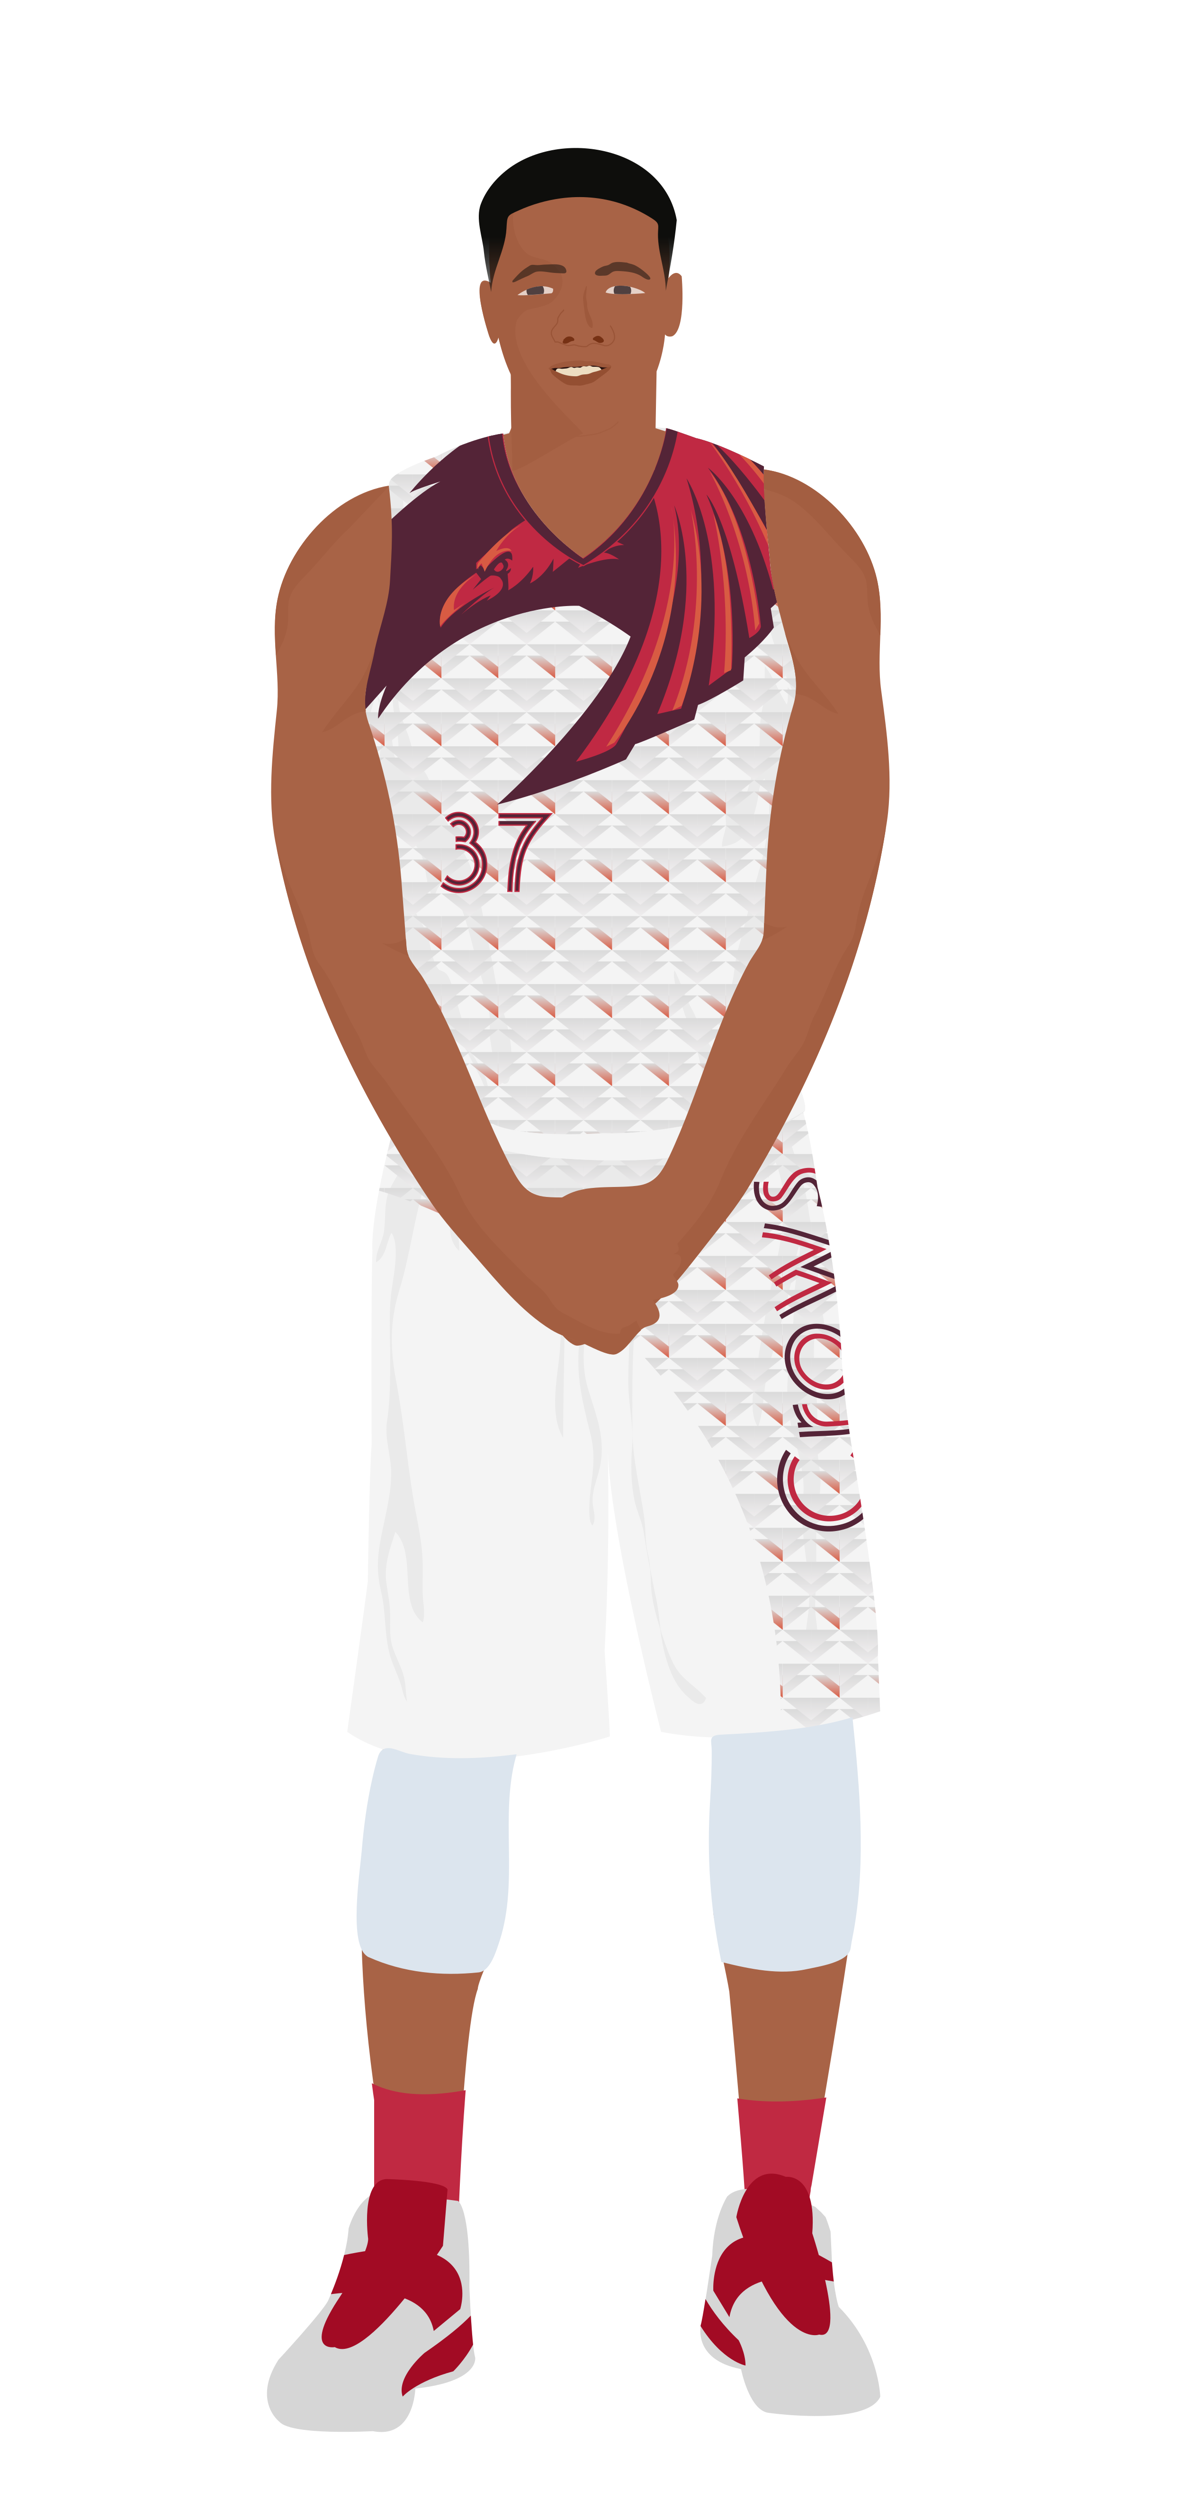 			<svg id="s5ddebe7986c43" xmlns="http://www.w3.org/2000/svg" xmlns:xlink="http://www.w3.org/1999/xlink" x="0px" y="0px" width="1029.1px" height="2172px" viewBox="0 0 1029.1 2172">
			
			<defs>
				<style type="text/css"><![CDATA[
								
									#s5ddebe7986c43 .headband .base{fill:#C02942;}
					#s5ddebe7986c43 .headband .shadow{fill:#b61f38;}
					#s5ddebe7986c43 .skin{fill:#a86346;}
					#s5ddebe7986c43 .skin.shadow{fill:#a35e41;}
					#s5ddebe7986c43 .arms .wrap {fill:#DCE5EE;stroke-width:4;stroke:#DCE5EE}
					#s5ddebe7986c43 .legs .wrap {fill:#DCE5EE;stroke-width:4;stroke:#DCE5EE}
					#s5ddebe7986c43 .legs .socks {fill:#C02942;stroke-width:3;stroke:#C02942}
					#s5ddebe7986c43 .shoes .base{fill:#d6d6d6;}
					#s5ddebe7986c43 .shoes .sole{fill:#a20b24;}
								#s5ddebe7986c43 .waist-base .uniform{fill:#e5e5e5;}
				]]></style>
			</defs>

				


<defs><style type="text/css"><![CDATA[
#s5ddebe7986c43 .uniform{fill:#f4f4f4;}
#s5ddebe7986c43 .uniform.shadow{fill:#eaeaea;}
#s5ddebe7986c43 .uniform-pattern .pattern-1{fill:#f4f4f4;}
#s5ddebe7986c43 .uniform-pattern .pattern-2{fill:#542437; stroke:#C02942;}
#s5ddebe7986c43 .uniform-pattern .pattern-4{fill:#542437;}
#s5ddebe7986c43 .uniform-pattern .pattern-5{fill:#C02942;}
#s5ddebe7986c43 .uniform-pattern .identifiers .logo path{ fill:#C02942; stroke-width:20; stroke:#C02942;}
#s5ddebe7986c43 .uniform-pattern .identifiers .number path{ fill:#542437; stroke-width:20; stroke:#C02942;}
]]></style></defs>
<g class="uniform uniform-base"><g class="jersey jersey-base"><path class="uniform" d="M324.6,723.6c5.6,24.6,11.8,49.4,15,74.4c0,0-6.9,94.4,2,114.8l4.6,31.9c0,0,0.9,21.2,82.3,31.8c0,0,19.5,12.4,96.4,8c0,0,38,2.7,106.2-14.2c0,0,38-9.7,50.4-16.8c0,0,15.9-1.8,15.9-12.4c0-10.6-0.2-23.7-0.9-51.5c0,0-2.7-42.5-3.3-58.4c0,0-3.8-66.1-4.6-78.5c0,0,8.8-61,9.7-84c0,0,0-29.2,2.7-52.2c0,0-31-101.7-31.9-129.2c0,0-6.4-60.2-5.1-82.1c0,0-37.8-19.9-59.1-24.6c0,0-21.9-8-25.9-8.6c0,0-8,69-72.3,112.8c0,0-63.3-39.2-69.4-108.2c0,0-24.8,2.7-57.9,19.9c0,0-34.1,11.1-40.3,20.8c-6.2,9.7,15,39.8-19.5,169c0,0.1,0,0.2,0,0.3c-1.4,11.4-2.8,22.8-4.4,34.2c-1.8,12.6-6.1,26.6-5.9,39.2c0.1,8.7,6.8,32.3,14.3,56.9"/><path class="uniform shadow" d="M323.6,716.8c7.7,25.1,16.4,51.1,20.1,63.2c5.9,19.1,7.8,36,7.8,56.5c0,13.7-3.5,25.5-6.7,38.5c-1.8,7.5-4.8,23.2-0.1,30c1.5-4.8,3.2-9.7,4.8-14.4c2,11.6,5.2,29.3,13.3,38.7c4.7,5.4,21.2,20.9,29.2,16.7c-3.4-8.5-9.9-15-17.2-20.5c-6.8-5.1-18.4-5.7-16.7-15.8c2.1-12.8,16.7-3.4,21.7,2.4c4,4.6,21.5,28.1,27.4,20.6c-9.6-11.3-28.8-25.5-31.9-40.5c6.6,1.6,17.7,6.8,23,11.4c6.1,5.3,9.3,13.2,12.9,20.2c3.9,7.7,9.9,17.5,11.2,26c0.4,0,1.4,0.1,1.9,0.1c1-18.7-15.7-31-19.1-47.7c-2.6-12.6-6.2-25.7-10-37.8c-1.6-5.3-3.7-14.9-7.6-18.8c-1.8-1.9-5.1-2.1-6.5-3.7c-4.8-5.3-6.5-18.1-8.3-24.8c-2.7-9.9-7.8-17.5-12.8-26.5c-10.3-18.7-17.7-45.6-15.7-67c2,1.6,4,3,6.4,3.4c0.1-2.9,0.5-5.9,1.2-8.7c3.6,7.3,8.8,14.4,12.9,21.6c6.9,12.2,4,30.2,12.6,40.8c1.2-4.7,2.7-11.5,7.7-13.3c0.2-4.9-0.4-10.4,0.6-14.9c4.5,9.2,8.2,19.2,12.3,28.7c8.4,19.5,12.2,39.5,18.1,59.8c4.3,14.9,9.3,30.2,9.6,45.8c0.1,6.3-0.5,12.5,0.8,18.7c0.9,4.7,4.2,38.4,13.3,35.8c4.6-1.3,4-13.6,4.3-17.2c2.6-26.3-9.5-48.4-13.7-73.5c-2.4-14.6-5.1-28.3-8.2-43c-4.7-22.2-7.3-45.6-18.4-65.5c-4-7.1-7-14.6-11.3-21c-5.4-8-10.6-16.2-14.1-25.7c-2.5-7-3.7-14.9-7.2-21.5c-3.2-6-8.6-10.3-11.2-16.9c-1.5-3.9-2.1-8-3.2-12c-2.8-10.5-8.7-21.2-10.2-31.8c-1.6-11.3,5.4-30.4-0.5-39.6c-0.1,5.7-3.1,11-3.4,16.8c-0.3,4-0.8,7.9-1.2,11.9c-1.6,18.5,8.7,40.8,3.2,58.1c-3.4-4-2.9-12.3-3.9-17c-3-15.1-6.7-28.3-14.3-42.2c4.7,11.9,4.8,27.3,4.9,40c0,9-2.3,17.2-2,26.3c0.3,8.8,2.9,17.1,3.9,25.7c-6.4-5.9-11.3,20.1-9,30.3"/><path class="uniform shadow" d="M660.1,650c0.5-11.7-0.1-23.1,2.5-34.4c1.1-4.9,2-9.6,2.1-14.6c0.2-7.3-0.3-15.1,0.1-22.2c8.2,10.1,11.9,22.7,19.1,33.2c1.6-4.2,0.5-10.4,0.7-15.1c7.3,7,11,25.7,11.9,35.4c1.5,16.6-4.4,33.9-8.1,49.9c-2.7,11.9-3.5,24.1-5.2,36.1c-2.2,15.5-7.6,30.4-6.5,46.5c7.1-1.3,7.5,10.2,6.6,14.9c-2.5,13.6-5.1,23.4-4.7,37.4c0.3,10.3-2.1,18.9-4,28.8c-0.8,4.1-5.6,11.5-4.9,14.6c9.6-2.8,4.5-17.3,10.9-19.4c0.7,10.5-3.3,18.2-3.9,28.2c-0.5,8.7,1.1,16.9,2.1,25.4c2.1-1,3.5-3.2,3.7-5.5c-5.7,7.8-14.4,11.6-19.5,20.1c-5.2,8.6-9.2,19.4-8.8,29.5c5.8-2.7,12.5-7.4,15.7-13.1c2.9-5,2.9-8.3,7.4-12.3c-9.7,11.7-19.8,20.7-33.3,27.3c-4.8,2.3-8.8,3.3-12.4,7.4c-2.2,2.5-4.3,9-9.2,8.1c-7.2-1.3-11.9-24.9-13.5-31.6c-2.9-12.9-6.6-24.2-11.2-36.4c-3.2-8.5-5.7-17.4-8.6-26c-2-5.8-4.4-13.7-2.8-19.3c5.8,11.3,9.2,23.4,15.5,34.6c4.3,7.7,6.1,16.1,10.9,23.4c3.2,5,8.4,16.2,15,16.5c7.1,0.3,9.7-10.3,11.7-15.5c3.6-9.2,5.9-18.7,5.1-28.7c-6.7,4.3-12.6,15.5-20,17.6c1.4-10,5.9-20,9.7-29.6c4.6-11.7,3.7-24.4,7.3-36.6c6.2-20.7,10.5-42.1,16.7-62.9c6.9-23.3,15.6-61.2,6.3-85.4c-5.1,4.4-4.9,13.3-6.2,19.6c-1.6,7.6-3.8,15.4-7,22.5c-4.8,10.7-11.6,15.3-23.7,17.1c-0.4-6.1,2.7-12,3.3-18.1c0.4-3.8-0.8-8.1-0.1-11.8c1.1-5.7,4.9-10.4,6-16c0.7-3.1,0.6-6.1,1.5-9c4.1,2.4,8.3,7.5,10,12.1c2.3-10.1,5.6-20.2,8.4-30.1c1.6-5.6,2.2-11.3,5.3-16.6"/><path class="uniform shadow" d="M424.4,379.2c11.1,80.6,82.8,112.2,82.8,112.2c80.8-47.9,81-116.6,81-116.6l-9-2.8c0,0-8,69-72.3,112.8c0,0-63.3-39.2-69.4-108.2l-11.5,2.2C425.4,378.9,424.9,379,424.4,379.2z"/><path class="uniform shadow" d="M506.8,484.8C571.2,441,579.2,372,579.2,372c-88.3-7.5-141.8,4.6-141.8,4.6C443.6,445.6,506.8,484.8,506.8,484.8z"/><path class="uniform shadow" d="M346.4,411c-3.3,2.1-5.9,4.2-7.2,6.3c-6.2,9.7,15,39.8-19.5,169c0,0.1,0,0.2,0,0.3c-1.4,11.4-2.8,22.8-4.4,34.2c-1.7,12.3-5.9,25.9-5.9,38.3C358.9,511.6,354,440.6,346.4,411z"/><path class="uniform shadow" d="M664.1,405.1c0,0-3.6-1.9-9.1-4.6c-2.9,33-6,131.5,45.4,222.1c0.2-2.1,0.4-4.2,0.6-6.3c0,0-31-101.7-31.9-129.2C669.2,487.2,662.8,427,664.1,405.1z"/></g><g class="waist waist-base"><path class="uniform shadow" d="M681.6,953.4c-12.4,7.1-50.4,16.8-50.4,16.8C563,987.1,525,984.4,525,984.4c-77,4.4-96.4-8-96.4-8c-52.5-6.8-71.5-18.1-78.3-25.2c-8.3,17.5-4.6,21.2-4.6,21.2c2,0.7,30.5,10,30.5,10c63.7,21.2,101.5,23.2,101.5,23.2c65.7,5.3,100.9,0.7,100.9,0.7c102.8-19.9,120.8-41.1,120.8-41.1c1.3-3.2-0.9-11.1-3.6-18.6C691.5,952.3,681.6,953.4,681.6,953.4z"/></g><g class="shorts shorts-base"><path class="uniform" d="M763,1437.6c2-38.5-23.2-183.8-23.2-183.8c-6-37.8-8-69.7-8-69.7c-4-89.6-21.2-152.6-21.2-152.6c-5.9-39.9-10-57.4-12.6-65.1c-5.6,4.8-31.3,22.8-119.5,39.9c0,0-35.2,4.6-100.9-0.7c0,0-37.8-2-101.5-23.2c0,0-28.5-9.3-30.5-10c0,0-0.6-0.7-0.8-2.7c-24.2,87.8-21.1,116.8-21.1,116.8c-1.3,31.2-0.7,168.5-0.7,168.5c-2,24.5-3.3,118.8-3.3,118.8c-2,16.6-17.9,130.7-17.9,130.7c76.3,53.1,228.3,4,228.3,4c-0.7-19.2-4.6-74.3-4.6-74.3c4.4-80.5,3.3-151.7,2.8-172.8c3,75.8,46.3,243.1,46.3,243.1c92.9,17.9,190.4-17.9,190.4-17.9L763,1437.6z"/><path class="uniform shadow" d="M715.2,1168.2c4.1-13.7-1.4-30.5-2.9-44.3c-1.2-11.6-1.8-22.4-2.4-34.2c-0.6-12.1-4.5-21.5-6.4-33.5c-1.5-9.1-2.6-18.2-5.1-26.8c-5-17.4-10.4-35.5-16.9-53.1c-16.5,8-47.3,19.1-103,29.9c0,0-35.2,4.6-100.9-0.7c0,0-37.8-2-101.5-23.2c0,0-9.2-3-17.6-5.7c-0.3,7.2-1.7,15.1-2.6,20.1c-2.2,12.5-10.4,23.3-16.1,34.3c-6.5,12.4-4.2,25-6,38.4c-1.2,9.2-7.4,17.7-6.9,27.2c8.8-5.1,8.8-17,13.3-25.6c7.6,10.5,1.7,38.1,0,51.1c-2.4,18-1.1,36.9-1.1,55.1c0,19.4,0.2,38.8-2.7,57.5c-2.3,15,3.6,30.2,3.6,45.1c0,16.5-3.8,31.3-7.1,47.3c-4.3,20.4-6.6,34.8-1.7,55.2c4.2,17.6,2.8,35.7,7.1,53.2c2.2,9.1,6.4,17.2,9.5,26c1.9,5.3,2.6,12.4,6,16.7c-1.5-9.3-0.8-17-4.1-26.1c-2.4-6.6-5.5-12.8-7.9-19.4c-3.4-9.5-2.7-18.5-2.7-28.8c0-10.9-1.9-18.6-3.3-28.9c-2.1-15.5,3-29.1,7.8-44.2c19.1,19.4,1.8,62.2,23.9,78.6c2.4-7.4,0.2-16.5-0.1-24.3c-0.3-8.9,0.2-17.8,0-26.6c-0.4-20.7-5.4-39.3-8.6-59.4c-5.3-32.8-8.1-66-14.4-98.9c-5.3-27.9-5.8-51.7,2.6-79.1c9.7-31.6,13-64,23.2-95.4c3.2,4.1,4.8,10.7,4.6,16.9c3.5-9.7,8.5-17.5,13.1-27.5c13.5,19.3-7.3,54.8,11.2,71.6c1.1-20.5-13.4-52.2,4.5-67.4c6.8,10.8-2.5,22.6,2,33.3c4.8-14.6-1.5-38.4,12.2-48.9c4.8,3.1,4.7,10.4,6.4,15.7c2.8,8.9,7,22.5,14,29.7c3.6-9.9-8.2-21.9-6.3-32.4c2.4-13.2,8.4-3.2,11.5,4.2c8.5,20.1,17.6,44,17.7,65.9c0-16.7-0.2-31.5,2.8-47.7c11.5-3.3,10.7,31.4,14.1,39c3.8-10.8,5.8-22.3,9.8-33c4,9.3,2.5,21.4,2.5,31.5c0,6.7,0.4,13.5,0.7,20.3c-1.3,23.1-4.3,75-4.3,75.5c-1.8,23-9.9,55.6,2.8,76.7c-0.3-22.2,1.7-107.6,2.1-147.6c0.6-2.8,1.3-5.7,2.2-8.5c3.7-11.9,7.6-31.5,15.1-41c9.8,37.4-1.1,76.6-5.3,113.5c-3.3,29.4,2.6,52.1,9.5,79.8c4.6,18.4,2.4,31.5,0.2,49.5c-0.7,5.8-2.9,27.2,1.8,30.5c3.6-7.2,0.3-13.3,0-20c-0.6-10.5,3.7-19.5,6-29.4c5.8-25-2.4-44.7-9.8-68.7c-10-32.7,0.8-67,10-98.9c5.7-19.8,9-40.2,14.2-59.7c18.2,5.5,17.3,50.3,15.8,66.1c-2.8,28.8-5.2,57-5.2,86c0,19.4,4.9,37.3,3.3,56.4c-1.2,14.8-1,31.3,2,45.9c2,9.8,6.7,18.8,8.2,28.7c1.6,10.7,3.5,21.2,5.5,31.6c0.2,2.5,0.5,6,0.5,7.5c0.1,15.5,3.4,29.3,8.1,43.7c0.9,7,2.5,16.3,4.3,22.8c3.8,14.2,9.1,27.1,19.3,36.3c4.3,3.8,12.5,12.3,16.4,1.6c-8.8-10.1-20.3-15.8-27-27.4c-5-8.8-8.1-18.5-11.4-28.1c-0.3-0.8-0.9-3.1-1.3-4.8c-1.1-9.2-1.9-18.5-4-27.5c-1.6-7.2-3.5-17.6-4.9-25.1c-0.4-4.3-1.1-8.6-2.1-13c-2.4-10.4-1.6-20-3-30.4c-3.5-25.4-10.1-50.1-10.3-76.2c-0.3-38.4-0.4-76.3,4.4-114.1c2.4-18.4,1.1-36.7,2.6-54.8c1-12.4,8.4-39.1,16.7-48.4c19.5,20.3,5.4,57.7,6.4,82.5c8.4-18.6,3.4-61.4,22-73.7c3.1,6.4,4.5,15.5,4.3,24.4c2.2-14,5.7-30,13.5-35.6c7.9-5.7,6.3-0.1,8,7.6c1.8,8.2,5,16.3,11.1,22.4c6.3-6.2,5.4-22.1,9.3-30.5c3-6.4,8.3-13.6,12.1-18.6c2.1,5.6,3.9,15.1,7.7,19.4c2.8-5.1,2.2-9.9,6.4-13.5c15.2,37.2,1.4,81.1-6.2,118.7c-4.1,20.3-7.3,40.9-10.4,61.1c-2.2,14.3-7.4,37.3,1.3,50.2c5.7-16.8,4.4-34.9,9.2-52c4.4-15.9,8.6-31,13.2-46.9c6-20.5,8.2-42.7,14.2-62.5c0.3,13.6-3.1,26.9-4.6,40.5c-1.3,12.5-0.7,25-1.9,37.5c-2,21.2-6.4,44.7-4.1,66c2.9,26.5,16.2,51.9,13.1,79.4c-3.6,32.2,6.9,61.6,5.1,93.5c-0.8,14.3-6.5,30.6,1,43.9c11.2-8.4,4.8-28.4,4.5-40c-0.3-11.6,0.9-23.3,0.9-35c0-10.9,0-21.7,0-32.6c0-14.4,3.1-27.8,3.6-42c0.4-11.4-2.7-22.4-2.7-33.9c0-8.4,0-16.8,0-25.2c0-22.3-4.5-46.3-2.5-68.1C711.6,1162.6,714.2,1164.9,715.2,1168.2z"/></g></g><g class="mask-shorts"><g><defs><path id="s5ddebe7986c43-shorts-clip-path-def" d="M763,1437.6c2-38.5-23.2-183.8-23.2-183.8c-6-37.8-8-69.7-8-69.7c-4-89.6-21.2-152.6-21.2-152.6c-5.9-39.9-10-57.4-12.6-65.1c-5.6,4.8-31.3,22.8-119.5,39.9c0,0-35.2,4.6-100.9-0.7c0,0-37.8-2-101.5-23.2c0,0-28.5-9.3-30.5-10c0,0-0.6-0.7-0.8-2.7c-24.2,87.8-21.1,116.8-21.1,116.8c-1.3,31.2-0.7,168.5-0.7,168.5c-2,24.5-3.3,118.8-3.3,118.8c-2,16.6-17.9,130.7-17.9,130.7c76.3,53.1,228.3,4,228.3,4c-0.7-19.2-4.6-74.3-4.6-74.3c4.4-80.5,3.3-151.7,2.8-172.8c3,75.8,46.3,243.1,46.3,243.1c92.9,17.9,190.4-17.9,190.4-17.9L763,1437.6z"/></defs><clipPath id="s5ddebe7986c43-shorts-clip-path"><use xlink:href="#s5ddebe7986c43-shorts-clip-path-def" overflow="visible"/></clipPath></g></g><g class="mask-jersey"><g><defs><path id="s5ddebe7986c43-jersey-clip-path-def" d="M324.6,723.6c5.6,24.6,11.8,49.4,15,74.4c0,0-6.9,94.4,2,114.8l4.6,31.9c0,0,0.9,21.2,82.3,31.8c0,0,19.5,12.4,96.4,8c0,0,38,2.7,106.2-14.2c0,0,38-9.7,50.4-16.8c0,0,15.9-1.8,15.9-12.4c0-10.6-0.2-23.7-0.9-51.5c0,0-2.7-42.5-3.3-58.4c0,0-3.8-66.1-4.6-78.5c0,0,8.8-61,9.7-84c0,0,0-29.2,2.7-52.2c0,0-31-101.7-31.9-129.2c0,0-6.4-60.2-5.1-82.1c0,0-37.8-19.9-59.1-24.6c0,0-21.9-8-25.9-8.6c0,0-8,69-72.3,112.8c0,0-63.3-39.2-69.4-108.2c0,0-24.8,2.7-57.9,19.9c0,0-34.1,11.1-40.3,20.8c-6.2,9.7,15,39.8-19.5,169c0,0.1,0,0.2,0,0.3c-1.4,11.4-2.8,22.8-4.4,34.2c-1.8,12.6-6.1,26.6-5.9,39.2c0.1,8.7,6.8,32.3,14.3,56.9"/></defs><clipPath id="s5ddebe7986c43-jersey-clip-path"><use xlink:href="#s5ddebe7986c43-jersey-clip-path-def" overflow="visible"/></clipPath></g><g><defs><path id="s5ddebe7986c43-waist-clip-path-def" d="M681.6,953.4c-12.4,7.1-50.4,16.8-50.4,16.8C563,987.1,525,984.4,525,984.4c-77,4.4-96.4-8-96.4-8 c-52.5-6.8-71.5-18.1-78.3-25.2c-8.3,17.5-4.6,21.2-4.6,21.2c2,0.7,30.5,10,30.5,10c63.7,21.2,101.5,23.2,101.5,23.2 c65.7,5.3,100.9,0.7,100.9,0.7c102.8-19.9,120.8-41.1,120.8-41.1c1.3-3.2-0.9-11.1-3.6-18.6 C691.5,952.3,681.6,953.4,681.6,953.4z"/></defs><clipPath id="s5ddebe7986c43-waist-clip-path"><use xlink:href="#s5ddebe7986c43-waist-clip-path-def"  overflow="visible"/></clipPath></g></g>

<pattern y="353" width="205.3" height="245.7" patternUnits="userSpaceOnUse" id="crows-pattern-home" viewBox="102.7 -245.7 205.3 245.7" overflow="visible">
	<g>
		<polygon fill="none" points="102.7,-245.7 308,-245.7 308,0 102.7,0 		"/>
		<g>
				<linearGradient id="s5ddebe7986da1" gradientUnits="userSpaceOnUse" x1="-38438.41" y1="-52225.57" x2="-38438.41" y2="-52143.656" gradientTransform="matrix(1 0 0 -1 38746.387 -52225.57)">
				<stop  offset="0" style="stop-color:#D95B43"/>
				<stop  offset="1" style="stop-color:#dadada"/>
			</linearGradient>
			<polygon fill="url(#s5ddebe7986da1)" points="205.3,-81.9 410.6,-81.9 308,0 			"/>
		</g>
		<g>
				<linearGradient id="s5ddebe7986da2" gradientUnits="userSpaceOnUse" x1="-38643.727" y1="-52225.57" x2="-38643.727" y2="-52143.656" gradientTransform="matrix(1 0 0 -1 38746.387 -52225.57)">
				<stop  offset="0" style="stop-color:#efedee"/>
				<stop  offset="1" style="stop-color:#dadada"/>
			</linearGradient>
			<polygon fill="url(#s5ddebe7986da2)" points="0,-81.9 205.3,-81.9 102.7,0 			"/>
		</g>
		<g>
			
				<linearGradient id="s5ddebe7986da3" gradientUnits="userSpaceOnUse" x1="-38541.07" y1="-52102.699" x2="-38541.07" y2="-52020.785" gradientTransform="matrix(1 0 0 -1 38746.387 -52225.57)">
				<stop  offset="0" style="stop-color:#efedee"/>
				<stop  offset="1" style="stop-color:#dadada"/>
			</linearGradient>
			<polygon fill="url(#s5ddebe7986da3)" points="102.7,-204.8 308,-204.8 205.3,-122.9 			"/>
			
				<linearGradient id="s5ddebe7986da4" gradientUnits="userSpaceOnUse" x1="-38592.398" y1="-52184.613" x2="-38592.398" y2="-52102.699" gradientTransform="matrix(1 0 0 -1 38746.387 -52225.57)">
				<stop  offset="0" style="stop-color:#efedee"/>
				<stop  offset="1" style="stop-color:#dadada"/>
			</linearGradient>
			<polygon fill="url(#s5ddebe7986da4)" points="102.7,-122.9 102.7,-41 205.3,-122.9 			"/>
			
				<linearGradient id="s5ddebe7986da5" gradientUnits="userSpaceOnUse" x1="54351.098" y1="-52184.613" x2="54351.098" y2="-52102.699" gradientTransform="matrix(-1 0 0 -1 54607.746 -52225.57)">
				<stop  offset="0" style="stop-color:#efedee"/>
				<stop  offset="1" style="stop-color:#dadada"/>
			</linearGradient>
			<polygon fill="url(#s5ddebe7986da5)" points="308,-122.9 308,-41 205.3,-122.9 			"/>
		</g>
		<g>
			
				<linearGradient id="s5ddebe7986da6" gradientUnits="userSpaceOnUse" x1="-38489.738" y1="-52061.742" x2="-38489.738" y2="-51979.828" gradientTransform="matrix(1 0 0 -1 38746.387 -52225.57)">
				<stop  offset="0" style="stop-color:#efedee"/>
				<stop  offset="1" style="stop-color:#dadada"/>
			</linearGradient>
			<polygon fill="url(#s5ddebe7986da6)" points="205.3,-245.7 205.3,-163.8 308,-245.7 			"/>
		</g>
		<g>
			
				<linearGradient id="s5ddebe7986da7" gradientUnits="userSpaceOnUse" x1="54453.754" y1="-52061.742" x2="54453.754" y2="-51979.828" gradientTransform="matrix(-1 0 0 -1 54607.746 -52225.57)">
				<stop  offset="0" style="stop-color:#efedee"/>
				<stop  offset="1" style="stop-color:#dadada"/>
			</linearGradient>
			<polygon fill="url(#s5ddebe7986da7)" points="205.3,-245.7 205.3,-163.8 102.7,-245.7 			"/>
		</g>
	</g>
</pattern>

<g class="uniform-pattern">
	<g class="shorts" clip-path="url(#s5ddebe7986c43-shorts-clip-path)">
		<pattern  id="s5ddebe7986da8" xlink:href="#crows-pattern-home" patternTransform="matrix(0.24 0 0 0.24 -5746.895 -4336.733)">
		</pattern>
		<path fill="url(#s5ddebe7986da8)" d="M329.5,1034.4 c0,0,359.4,99.5,349,472.1H796L756,911l-512-38L329.5,1034.4z"/>
		<g>
			<g>
				<path class="pattern-4" d="M747.1,1253.5c4.7,3,8.7,6.6,11.7,10.9c3.1,4.3,5.1,9.2,6.1,14.6
					c1,5.5,0.8,11.3-0.6,17.1c-1.4,5.8-3.8,11.1-7.1,15.9c-3.3,4.8-7.5,8.6-12.6,11.7c-5,3.1-10.5,5.1-16.5,6.1
					c-5.9,1-11.8,0.9-17.7-0.5c-5.9-1.3-11.2-3.7-16-7.1c-4.8-3.4-8.8-7.7-12-12.8c-3.2-5.1-5.3-10.6-6.3-16.5
					c-1-5.7-0.8-11.5,0.4-17.4c1.2-5.8,3.5-11.2,6.7-16c1.4,1,2.7,2.1,4.1,3.1c-2.8,4-4.8,8.6-5.9,13.8c-1.1,5.1-1.2,10.3-0.3,15.5
					c1.2,7.2,4.1,13.6,8.6,19.2c4.5,5.6,10.1,9.6,16.8,12.1c6.7,2.5,13.6,3.1,20.8,1.9c7.2-1.2,13.5-3.8,19-8.2
					c5.5-4.3,9.5-9.8,12.1-16.4c2.5-6.6,3.2-13.4,2-20.1c-0.9-4.8-2.7-9.2-5.5-13.2c-2.8-4-6.3-7.3-10.5-10.2
					C745.2,1256,746.2,1254.8,747.1,1253.5z"/>
				<path class="pattern-5" d="M741.8,1260.6c3.7,2.6,6.8,5.7,9.3,9.4c2.5,3.6,4.1,7.6,4.9,11.9
					c0.8,4.4,0.6,8.9-0.5,13.3c-1.1,4.4-3,8.5-5.7,12.2c-2.7,3.7-6.1,6.7-10.1,9.1c-4,2.4-8.4,4-13.2,4.7c-6.4,1-12.5,0.4-18.6-1.9
					c-6-2.2-11.1-5.9-15.1-10.9c-4.1-5-6.6-10.7-7.7-17.1c-0.8-4.6-0.7-9.2,0.3-13.7c1-4.5,2.7-8.7,5.4-12.5
					c1.4,1.1,2.8,2.2,4.2,3.2c-2.2,2.9-3.7,6.4-4.5,10.4c-0.8,4-0.9,7.9-0.2,11.9c0.7,4.2,2.1,8,4.3,11.4c2.1,3.5,4.8,6.4,8.1,8.8
					c3.2,2.4,6.9,4.1,10.9,5.1c4,1,8.1,1.2,12.3,0.6c5.5-0.8,10.4-2.9,14.6-6.2c4.2-3.3,7.3-7.5,9.3-12.4c2-4.9,2.5-10,1.6-15
					c-1.4-7.9-5.5-13.8-12.3-18.4C739.9,1263.2,740.8,1261.9,741.8,1260.6z"/>
				<path class="pattern-4" d="M756.2,1237.3c0.3,1.4,0.5,2.8,0.8,4.2c-20.6,6.8-41.1,5.4-61.7,7
					c-0.3-1.5-0.5-3-0.8-4.5C715,1242.5,735.6,1244,756.2,1237.3z"/>
				<path class="pattern-4" d="M693.5,1220.1c0.7,3.9,2.2,7.7,4.6,11.5c2.4,3.8,5.4,6.4,8.9,8
					c-4.4,0.2-8.8,0.3-13.1,0.7c-0.2-1.4-0.5-2.9-0.7-4.3c1.1-0.1,2.1-0.2,3.2-0.2c0-0.1,0.1-0.2,0.1-0.3c-2-1.9-3.7-4.1-4.9-6.8
					c-1.3-2.7-2.1-5.4-2.6-8.2C690.4,1220.4,691.9,1220.2,693.5,1220.1z"/>
				<path class="pattern-5" d="M701.3,1219.8c0.5,3,1.6,5.7,3.2,8c1.6,2.3,3.7,4.1,6.1,5.4c2.5,1.3,5.3,1.9,8.4,1.8
					c12-0.5,23.9-1.3,35.9-5.1c0.2,1.3,0.5,2.7,0.7,4c-12,3.8-23.9,4.8-35.9,5.3c-3.9,0.2-7.4-0.6-10.6-2.2c-3.2-1.6-5.8-3.9-7.9-7
					c-2.1-3-3.5-6.4-4.1-10.1C698.5,1219.9,699.9,1219.8,701.3,1219.8z"/>
				<path class="pattern-4" d="M693.9,1154.8c-4.5,3.2-7.7,7.5-9.8,12.9c-2.1,5.4-2.6,10.9-1.6,16.6
					c1,5.7,3.4,10.9,7.1,15.7c3.8,4.8,8.4,8.7,13.9,11.5c5.5,2.9,11.2,4.3,17.1,4.1c4.5-0.1,8.6-1.2,12.2-3.2c3.6-2,6.7-4.8,9.3-8.3
					c2.5-3.5,4.3-7.4,5.3-11.6c1-4.2,1.1-8.4,0.4-12.6c-1-5.6-3.4-10.5-7.2-15c-3.8-4.5-8.4-8.1-13.9-10.8
					c-5.5-2.7-11.2-4.1-17.2-4.1C703.6,1150.1,698.4,1151.6,693.9,1154.8z M725,1158c4.8,2.4,8.8,5.6,12.1,9.6
					c3.3,4,5.3,8.4,6.2,13.2c0.7,3.7,0.5,7.4-0.3,10.9c-0.9,3.6-2.4,6.8-4.6,9.8c-2.2,2.9-4.8,5.2-8,6.9c-3.1,1.7-6.6,2.5-10.5,2.6
					c-5.1,0.1-10-1.1-14.7-3.6c-4.7-2.5-8.7-5.8-11.9-10c-3.2-4.2-5.2-8.7-6.1-13.8c-0.8-5-0.4-9.7,1.3-14.3c1.7-4.6,4.5-8.3,8.4-11
					c3.9-2.7,8.4-4.1,13.5-4.1C715.3,1154.3,720.2,1155.6,725,1158z"/>
				<path class="pattern-5" d="M699.4,1161.9c-3.4,2.3-5.8,5.4-7.4,9.3c-1.6,3.9-2,8-1.3,12.3
					c0.7,4.1,2.5,8,5.3,11.7c2.9,3.7,6.3,6.6,10.4,8.8c4.1,2.2,8.3,3.2,12.6,3.2c4.3-0.1,8.1-1.4,11.5-3.8c3.4-2.4,5.9-5.7,7.6-9.7
					c1.6-4,2.1-8,1.4-12.1c-0.7-4.1-2.5-7.9-5.4-11.4c-2.9-3.5-6.4-6.3-10.6-8.4c-4.2-2.1-8.4-3.2-12.7-3.2
					C706.6,1158.4,702.8,1159.5,699.4,1161.9z M722.1,1165.4c3.4,1.8,6.3,4.2,8.6,7.1c2.3,2.9,3.7,6.1,4.3,9.5
					c0.6,3.4,0.2,6.7-1.1,9.9c-1.3,3.2-3.3,5.8-6.1,7.8c-2.8,2-5.9,3-9.4,3c-3.5,0.1-7-0.8-10.4-2.6c-3.4-1.8-6.3-4.2-8.6-7.2
					c-2.4-3-3.9-6.2-4.4-9.7c-0.6-3.6-0.2-6.9,1.1-10.1c1.3-3.2,3.4-5.7,6.2-7.6c2.8-1.9,6-2.8,9.5-2.8
					C715.2,1162.7,718.6,1163.6,722.1,1165.4z"/>
				<path class="pattern-4" d="M664.8,1062.8c21.7,2.4,43.3,10.9,65,17.4c0.4,2.5,0.8,5,1.3,7.6
					c-8,4.5-15.9,8.5-23.9,12.4c0,0,0,0.1,0,0.1c9.2,3.3,18.4,6.7,27.5,9.3c0.4,2.4,0.8,4.9,1.2,7.3c-18.8,11.2-37.6,17.5-56.4,29
					c-0.7-1.2-1.4-2.3-2.1-3.5c17.9-11.3,35.9-17.7,53.8-27.8c-0.1-0.6-0.2-1.1-0.3-1.7c-11.7-3.6-23.4-8.4-35.2-12.2
					c10.2-5.1,20.3-9.8,30.5-15.4c-0.1-0.6-0.2-1.2-0.3-1.8c-20.7-6.5-41.4-14.5-62.1-16.6C664.4,1065.5,664.6,1064.2,664.8,1062.8z
					"/>
				<path class="pattern-5" d="M691.7,1103c10.5,3.3,21.1,7.6,31.6,11.3c-16,8.2-32,14.4-47.9,24.8
					c-0.7-1.2-1.5-2.3-2.2-3.5c12.9-8.8,25.9-14.6,38.8-20.8c0-0.1,0-0.2,0-0.3c-6.6-2.4-13.1-4.7-19.7-6.8
					c-5.8,3-11.6,6.2-17.5,9.9c-0.7-1.2-1.4-2.3-2.1-3.5C679,1110,685.4,1106.4,691.7,1103z"/>
				<path class="pattern-5" d="M663.1,1070.5c18.4,1.7,36.9,8.4,55.3,14.6c-16,8.5-31.9,15.2-47.9,26.4
					c-0.8-1.2-1.5-2.4-2.3-3.6c13-9.3,25.9-15.5,38.9-22c0-0.1,0-0.2-0.1-0.3c-14.9-5.1-29.9-9.6-44.8-10.7
					C662.5,1073.4,662.8,1072,663.1,1070.5z"/>
				<path class="pattern-5" d="M699.1,1014.9c4.2-0.7,8-0.4,11.5,1.1c3.5,1.5,6.3,3.9,8.6,7.2
					c2.2,3.3,3.7,6.9,4.4,11c0.8,4.5,0.6,9.5-0.4,15c-1.6-0.1-3.1-0.2-4.7-0.3c1.2-5.3,1.4-10.1,0.7-14.3c-0.6-3.4-1.7-6.3-3.4-8.9
					c-1.7-2.6-3.9-4.5-6.6-5.8c-2.7-1.3-5.7-1.6-9.2-1c-3.2,0.5-6,1.9-8.2,4.1c-2.2,2.2-4.6,5.3-7,9.2c-2.5,4-4.3,6.7-5.6,8.3
					c-1.3,1.6-3.1,2.6-5.4,3c-2.7,0.5-4.9,0-6.8-1.5c-1.8-1.5-3-3.6-3.5-6.3c-0.4-2.1-0.3-5.1,0.3-9.1c1.4,0,2.9,0,4.3,0
					c-0.7,3-0.8,5.8-0.4,8.4c0.7,3.6,2.4,5.1,5.3,4.5c1.6-0.3,3.1-1.7,4.8-4.2c1.6-2.5,3.3-5.3,5.1-8.2c1.8-3,3.9-5.6,6.5-7.9
					C691.9,1017,695.1,1015.6,699.1,1014.9z"/>
				<path class="pattern-4" d="M655.4,1026.6c1.6,0,3.1,0.1,4.7,0.2c-0.6,3.6-0.6,6.8-0.1,9.5
					c0.4,2.4,1.3,4.5,2.5,6.3c1.3,1.9,2.9,3.2,4.9,4.1c2,0.9,4.3,1.1,6.9,0.6c2.9-0.5,5.2-1.7,7.1-3.7c1.9-1.9,4-4.7,6.2-8.4
					c2.3-3.7,4.3-6.6,6.1-8.6c1.8-2,4.2-3.2,7-3.7c2.4-0.4,4.6,0,6.7,1.1c2.1,1.1,3.8,2.6,5.2,4.7c1.3,2,2.2,4.2,2.6,6.5
					c0.7,3.8,0.4,8.2-0.8,13.2c-1.5-0.2-3-0.4-4.5-0.6c1.1-4.1,1.4-7.8,0.8-11.2c-0.4-2.5-1.5-4.8-3.2-6.9c-1.7-2.1-3.7-3-6-2.6
					c-2.3,0.3-4.1,1.4-5.6,3.2c-1.5,1.8-3.4,4.6-5.9,8.4c-2.5,3.8-4.8,6.7-7,8.7c-2.2,2-4.9,3.3-8.1,3.9c-3.3,0.6-6.4,0.4-9.1-0.8
					c-2.7-1.2-5-3-6.7-5.5c-1.8-2.5-2.9-5.4-3.5-8.6C655.1,1033.5,655,1030.2,655.4,1026.6z"/>
			</g>
		</g>
	</g>
	<g class="jersey" clip-path="url(#s5ddebe7986c43-jersey-clip-path)">
		<pattern  id="s5ddebe7986da8" xlink:href="#crows-pattern-home" patternTransform="matrix(0.24 0 0 0.24 -5746.895 -4336.733)">
		</pattern>
		<path id="pattern-1" fill="url(#s5ddebe7986da8)" d="M324.6,723.6
			c5.6,24.6,11.8,49.4,15,74.4c0,0-6.9,94.4,2,114.8l4.6,31.9c0,0,0.9,21.2,82.3,31.8c0,0,19.5,12.4,96.4,8c0,0,38,2.7,106.2-14.2
			c0,0,38-9.7,50.4-16.8c0,0,15.9-1.8,15.9-12.4c0-10.6-0.2-23.7-0.9-51.5c0,0-2.7-42.5-3.3-58.4c0,0-3.8-66.1-4.6-78.5
			c0,0,8.8-61,9.7-84c0,0,0-29.2,2.7-52.2c0,0-31-101.7-31.9-129.2c0,0-6.4-60.2-5.1-82.1c0,0-37.8-19.9-59.1-24.6
			c0,0-21.9-8-25.9-8.6c0,0-8,69-72.3,112.8c0,0-63.3-39.2-69.4-108.2c0,0-24.8,2.7-57.9,19.9c0,0-34.1,11.1-40.3,20.8
			c-6.2,9.7,15,39.8-19.5,169c0,0.1,0,0.2,0,0.3c-1.4,11.4-2.8,22.8-4.4,34.2c-1.8,12.6-6.1,26.6-5.9,39.2
			c0.1,8.7,6.8,32.3,14.3,56.9"/>
		<g>
			<path fill="#542437" stroke-miterlimit="10" d="M355.9,428.4c0,0,104-133.3,177.3-16c0,0,22.7-36.7-8-75.3
				c0,0,62.7-22,178,68l-7.3,37.3l7.3,7.3c0,0-7.3,30.7-13.3,33.3l5.3,11.7c0,0-8.7,19.7-25.3,33.7l2.7,16.7c0,0-7.3,11.3-25.3,26
				l-1.3,20c0,0-26.7,16.7-39.3,21.3l-3.3,12.7c0,0-48.7,21.3-51.3,21.3l-8,13.3c0,0-54,24.7-112,39.3c0,0,90-79.3,116-146
				c0,0-20-14.7-44.7-26.7c0,0-105.3-6-174.7,98c0,0-1.3-8.7,7.3-28.7c0,0-54,60.7-56,62.7s23.3-62.7,40.7-88.7
				c0,0-17.3,14.7-71.3,81.3c0,0,20-49.3,28-61.3c0,0-44.7,44.7-46.7,48.7c0,0,44.7-81.3,66-102c0,0-50.7,44.7-66,56.7
				c0,0,56.7-81.3,98.7-113.3c0,0-54.7,39.3-56.7,41.3s2-2,2-2s71.3-82,108-100.7C382.6,418.4,360.6,425,355.9,428.4z"/>
			<path fill="#C02943" d="M500.6,661.7c0,0,28.7-7.3,34.7-14.7c0,0,72.7-120.7,50.7-208c0,0,32,70.7-14.7,181.3l20.7-4.7
				c0,0,36.1-100.7,4.7-200c0,0,38,56,19.3,180l20-14.7c0,0,7.3-85.3-22-151.3c0,0,20.7,21.3,37.3,124.7c0,0,9.3-4.7,10-10
				c0,0-6-85.3-46-138c0,0,35.3,25.3,56.7,106c0,0,10-10,13.3-17.7c0,0-51.3-97-72.7-117c0,0,28,18.7,72.7,87.3c0,0,4.7-8.7,4.7-16
				c0,0-53.3-96.7-144-104.7c0,0,6.7,26,36,27.3c0,0-3.3,9.3-25.3,2c0,0-2,50-43.3,72.7l12-17.3c0,0-28-73.3-80.7-50.7
				c0,0,36,6.7,37.3,51.3c0,0,31.3-3.3,34-0.7c0,0-38,6-71.3,31.3L413.9,489v2v3.7l4-3.7l3.3,3.7c0,0,26-29,24-7.7
				c0,0-3.8-3.2-6.5-0.8c0,0,5.8,2.8,1.2,9.2l0.3,0.8c0,0,2.7-1.5,3.8-2.7c0,0,0.7,3-2.8,5c0,0,1.2,12.3,0.5,14.3
				c0,0,11-5.3,21.7-20.5c0,0,0.8,7.3-2.8,14.5c0,0,11.5-4.5,20.5-21.5c0,0-0.2,10-0.7,11.5c0,0,28.3-22.3,29.5-25.3
				c0,0,0.2,10.3-7.5,21.8c0,0,23.5-10.2,35.7-7.3c0,0-9-6.7-14.3-5.8c0,0,9-7,18.7-6.7c0,0-15.7-7.5-19-7.7c0,0,11.2-5.2,21-3
				c0,0-7-10.5-23-9.7c0,0,44-5.7,36.2-45C557.6,408.2,622.3,500.7,500.6,661.7z"/>
			<path fill="#C02943" d="M413.9,497.5l4.3,5.6l-7.3,9.2c0,0,14-12,15.8-12.3c0,0,7-0.8,8.8,3.1c0,0,8.3,8.4-12.3,18.7l3.3-4.5
				c0,0-9.8,3-25.8,16.8c0,0,21.4-20.8,31.3-24.8c0,0-37,17-49,36C382.9,545.2,374.9,523.5,413.9,497.5z"/>
			<path fill="#C02943" d="M429.3,494.7c0,0,6.1-10,7.8-4.3c0,0,2.2,2.2-1.8,5.3C435.3,495.7,431.8,498.5,429.3,494.7z"/>
			<path fill="#D85B43" d="M583.4,439.7c0,0,21.5,88-56.5,209l7-3.5C533.9,645.2,604.9,559.7,583.4,439.7z"/>
			<path fill="#D85B43" d="M600.4,442.7c0,0,19.5,86-16,174.5l8-4C592.4,613.2,625.4,531.7,600.4,442.7z"/>
			<path fill="#D85B43" d="M619.9,446.2c0,0,15.5,61.5,9.5,138.5l6-2.5C635.4,582.2,639.9,495.7,619.9,446.2z"/>
			<path fill="#D85B43" d="M616.9,409.7c0,0,33,57.5,39.5,138l3.5-6C659.9,541.7,650.9,452.2,616.9,409.7z"/>
			<path fill="#D85B43" d="M616.9,384.2c0,0,38,48.5,62.5,120l5-9.5C684.4,494.7,636.9,400.7,616.9,384.2z"/>
			<path fill="#D85B43" d="M686.9,455.7l2.5-7c0,0-54.5-99.5-143-104.5c0,0,9.5,17,14.5,20c0,0-7-6-6.5-16
				C554.4,348.2,624.9,345.2,686.9,455.7z"/>
			<path fill="#D85B43" d="M465.9,387.7c0,0,18,20,17.5,40.5c0,0,16-1,20.5,0c0,0-7.3-3.9-14-4.5
				C489.9,423.7,486.9,401.2,465.9,387.7z"/>
			<path fill="#D85B43" d="M692.4,413.2c0,0-56-50.5-90.5-60c0,0,50,19.5,90.5,56.5V413.2z"/>
			<path fill="#D85B43" d="M453.6,455.7c0,0-12.7,6.3-22.3,23c0,0,10.7-5.7,13.3,0c0,0-13-4.3-23.3,18l-2.7-7.3c0,0-3.3,2.3-3,5.3
				c0,0-1.7-2.3,0-5.7C415.6,489,436.3,463.4,453.6,455.7z"/>
			<path fill="#D85B43" d="M414.8,498.4c0,0-22.6,12.8-20.2,31.6l10-6.6c0,0-16.7,13-22,20.8C382.6,544.2,376.4,519.4,414.8,498.4z"
				/>
		</g>
	</g>
	<g class="waist" clip-path="url(#s5ddebe7986c43-waist-clip-path)">
		<path class="pattern-1" d="M686.8,946.9c-13,7.9-52.8,18.8-52.8,18.8
			c-71.3,18.8-111.2,15.8-111.2,15.8c-80.6,5-101-8.9-101-8.9c-23.1-3.2-39.9-8.2-52.2-13.5c-17-7.3-25.4-15.3-29.6-19.9
			c-8.7,19.5-5,29-5,29c2.1,0.7,32,11.1,32,11.1c66.7,23.8,106.3,26,106.3,26c68.8,5.9,105.6,0.7,105.6,0.7
			c107.7-22.3,126.4-46,126.4-46c1.3-3.5-1-12.4-3.7-20.8C697.2,945.7,686.8,946.9,686.8,946.9z"/>
	</g>
	<g class="collar" clip-path="url(#s5ddebe7986c43-jersey-clip-path)">
		<path class="pattern-2" d="M424.4,379.2c11.1,80.6,82.8,112.2,82.8,112.2c80.8-47.9,83.5-126.7,83.5-126.7l-11.3,4.7
			c0,0-8.1,71.6-72.5,115.4c0,0-67.2-44.4-70.2-112.8l-18.9-24.6C417.3,347.5,424.9,379,424.4,379.2z"/>
	</g>
	<g class="identifiers"><g class="number">
<svg x="-80px" y="700px" xmlns="http://www.w3.org/2000/svg" xmlns:xlink="http://www.w3.org/1999/xlink" width="100%" height="80" viewBox="0 0 110 85.5"><g transform="matrix(1 0 0 1 0 75)"><g transform="scale(0.059) translate(0, 0) matrix(1 0 0 1 0 75)"><path
                    transform="translate(0,0)
                    rotate(180) scale(-1, 1)"
                    d="M602,420C602,365 588,312 560,263C531,214 492,174 443,145C394,115 342,100 287,100C211,100 139,129 70,186l34,54C157,188 218,162 285,162C331,162 374,174 413,197C452,220 483,252 506,292C529,332 541,375 541,420C541,465 529,507 506,546C482,584 451,614 413,637C375,659 334,670 289,670C268,670 253,669 242,666l0,65C251,732 266,733 287,733C330,733 370,725 409,710C447,694 481,672 510,643C539,614 562,580 578,542C594,503 602,463 602,420M723,420C723,342 703,269 663,202C623,135 569,81 502,42C434,2 361,-18 283,-18C184,-18 92,15 8,80l33,51C116,72 198,43 287,43C354,43 417,60 474,95C531,129 577,175 610,233C643,291 659,353 659,420C659,491 642,553 607,607C572,660 523,711 459,760C502,815 524,872 524,932C524,975 513,1015 492,1053C470,1090 441,1120 404,1143C367,1165 327,1176 283,1176C222,1176 167,1153 117,1108l-39,47C137,1212 205,1241 281,1241C334,1241 384,1227 433,1200C481,1172 520,1134 549,1087C578,1040 592,989 592,936C592,878 575,824 541,774C601,731 646,680 677,620C708,559 723,493 723,420M467,932C467,874 440,824 387,782C340,788 310,791 295,791l-21,0l-30,-3l-2,66C251,855 266,856 287,856C315,856 342,854 369,850C394,875 406,903 406,934C406,966 394,994 371,1019C347,1043 318,1055 285,1055C253,1055 224,1043 197,1018l-41,45C195,1098 238,1116 285,1116C318,1116 349,1108 376,1091C403,1074 425,1051 442,1023C459,995 467,965 467,932z" /><path
                    transform="translate(912,0)
                    rotate(180) scale(-1, 1)"
                    d="M584,1106C487,1001 412,893 358,780C304,667 266,548 245,422C223,295 210,155 207,0l-62,0C150,114 157,213 166,297C175,380 191,467 213,558C235,648 265,733 302,813C339,893 387,969 444,1040l-4,2l-434,0l0,64M831,1221C727,1109 644,1011 583,927C521,842 472,757 435,672C398,586 371,491 354,387C337,283 325,154 319,0l-61,0C262,138 271,255 284,351C297,447 320,539 352,628C383,716 426,802 480,885C533,968 603,1058 688,1153l-2,4l-680,0l0,64z" /></g></g></svg>
</g>
	</g>
	
	
</g>			
						
						<g class="neck"><path class="skin" d="M506.8,484.8c56.8-38.6,69.6-96.8,71.9-110l-10.9-3.4l-8.2-18.3H452.2l-9.7,23.3l-5,1.3 C444.2,446,506.8,484.8,506.8,484.8z"/></g>
			
			<g class="pose pose-4">
	<g class="arms">
		<path class="left skin" d="M771,713c5.3-37-0.1-76.4-5.1-113.2c-4.4-32.3,3.6-64.3-3.7-96.7
			c-10.1-44.4-52.6-89.4-98.2-95.3c-0.8,27.4,3.1,54.9,5.4,82.1c1.6,18.6,6.9,37.2,11.6,55.3c5.9,22.6,15.4,43.9,8.6,67.2
			c-13.6,46.4-21.1,90.9-23.3,139c-0.9,19.3-1.7,38.6-2.4,58c-0.4,10.6-8.2,18-13.2,27.3c-29,53.6-43.1,112.8-68.8,167.6
			c-6.6,14.1-12.4,23.9-28.3,25.8c-20.3,2.5-43.8-1.5-61.9,8.4c-10.3,5.6-20.6,11.2-30.9,16.9c-3.2,1.7-21.5,21.5-15.4,26.4
			c11,8.7,37-15,46.2-17.6c13.9-3.8-1.8,8.9-6.3,10.7c-12.3,5.1-25.9,7.3-39,8.8c-5.8,0.7-4.1,7.7-2,11.1c1.4,2.3,3.2,4.4,5.2,6.3
			c0.6,0.6-4,6.5-4.2,8.8c-0.6,9.3,15.4,11.9,22,12.8c-8.1,11.9-7.4,19.9,5.3,22.9c9.6,2.2,16.2,18.5,27,23c6.1,2.6,23.2-8.5,28.8-11
			c8.3-3.7,17.5-6.8,25.1-12.1c24.1-16.7,43.2-42.5,61.1-65.3c12.6-16.1,25.6-31.6,36.2-49.2C709.9,932.8,754.2,826.7,771,713z"/>
		<path class="skin shadow" d="M728.7,620.1c-12.1-18.9-30.2-34.2-39.8-55.1c-2.3-4.9-4.4-10.1-6.7-15.2
			c5,17.9,11.5,35.1,9.3,53.2C707.6,603.9,714.4,617.1,728.7,620.1z"/>
		<path class="skin shadow" d="M664.2,801.8c-0.1,2.5-0.2,5.1-0.3,7.6c-0.1,2.6-0.7,5.1-1.5,7.4
			c7.7-2.8,15.6-7.7,22.3-12.1C677.8,807.1,671.1,805.1,664.2,801.8z"/>
		<path class="skin shadow" d="M553.4,1145.4c24.1-16.7,43.2-42.5,61.1-65.3c12.6-16.1,25.6-31.6,36.2-49.2
			c58.1-96.2,101.9-200.3,119.3-311.7c-2.7,9.9-5.7,19.7-8.8,29.1c-4.8,14.3-11.1,28-14.8,42.6c-2.8,11.1-2.2,20.6-8.7,30.2
			c-12.6,18.6-19.1,41.2-29.7,61c-4.7,8.8-6.1,19.2-11.8,27.8c-3.9,5.9-8.6,11.2-12.4,17.4c-20.3,32.9-43.5,63-58.1,99.3
			c-11,27.3-32.6,48.5-51.8,70.5c-6.3,7.2-14.1,12.2-19,20.5c-4.8,8.2-6,10.6-14.7,15.6c-13.9,8-27.7,18.2-44,17.7
			c-0.9-7.2-4.9-4.5-9.2-7.7c-2.3-1.7-3.8-2.3-5-3.2c-0.6,2.9-2.7,6.2-3.5,8.6c6.8,5.6,12.6,16.3,21.1,19.8c6.1,2.6,23.2-8.5,28.8-11
			C536.7,1153.8,545.9,1150.6,553.4,1145.4z"/>
		<path class="skin shadow" d="M700.3,443.8c13.2,11.7,23.2,24.8,35.5,37.3c6,6.1,13.8,13.1,16.5,21.7
			c2.4,7.8,0.7,17.6,2.8,26c2.3,9.5,5.7,15.5,10.1,23.2c0.5-16.2,0.7-32.5-3-48.8c-10.1-44.4-52.6-89.4-98.2-95.3
			c-0.2,5.5-0.1,11.1,0,16.6c1.9,0.8,3.7,1.5,5.5,2C682.3,430.1,690.5,435.1,700.3,443.8z"/>
		<path class="right skin" d="M338,422.7c4.2,34.8,2.5,54.4,1,81.7c-1,18.7-7.9,37.2-12.2,55.4
			c-5.3,22.8-14.5,44.4-6.7,67.4c15.6,45.9,25,90.1,28.8,138.1c1.5,19.3,3,38.6,4.4,57.8c0.8,10.5,9.1,17.7,14.6,26.8
			c31.8,52.5,48.4,111.3,76.9,165.1c7.3,13.8,13.6,23.4,30.2,24.8c21.1,1.8,45.3-3.1,64.4,6.2c10.8,5.3,21.7,10.5,32.5,15.8
			c3.4,1.6,23,20.7,16.8,25.8c-11.1,9.1-38.8-13.7-48.5-15.9c-14.5-3.3,2.2,8.8,6.9,10.5c12.9,4.7,27.1,6.4,40.7,7.4
			c6,0.4,4.5,7.6,2.4,11c-1.4,2.4-3.2,4.5-5.2,6.5c-0.6,0.6,4.4,6.3,4.6,8.6c1,9.2-15.5,12.5-22.3,13.6c8.8,11.6,8.3,19.7-4.7,23
			c-9.9,2.6-16.1,19-27.2,23.9c-6.3,2.8-24.3-7.7-30.2-9.9c-8.8-3.4-18.4-6.2-26.4-11.2c-25.5-15.8-46.1-41-65.4-63.2
			c-13.6-15.7-27.5-30.7-39.2-47.9C310,948.1,260.5,843.6,239.2,730.6c-6.7-36.8-2.5-76.3,1.4-113.3c3.4-32.5-5.9-64.1,0.6-96.7
			c8.9-44.7,49.7-91.2,96.7-98.7"/>
		<path class="skin shadow" d="M280,636.2c11.9-19.3,30.2-35.2,39.4-56.4c2.2-5,4.2-10.3,6.4-15.4
			c-3.2,18.3-10.7,35.4-7.8,53.5C301.2,619.3,294.7,632.8,280,636.2z"/>
		<path class="skin shadow" d="M352.8,815.5c0.2,2.5,0.4,5,0.6,7.6c0.2,2.6,0.9,5.1,1.8,7.3
			c-8-2.5-16.4-7.2-23.5-11.3C339,821.3,345.9,819.2,352.8,815.5z"/>
		<path class="skin shadow" d="M479.2,1155.1c-25.5-15.8-46.1-41-65.4-63.2c-13.6-15.7-27.5-30.7-39.2-47.9
			c-63.5-94.2-112.3-196.6-134.1-307.4c3.1,9.8,6.5,19.5,10.1,28.8c5.4,14.1,12.4,27.6,16.8,42.1c3.3,11,3,20.5,10.1,29.9
			c13.7,18.1,21.2,40.5,32.8,59.9c5.2,8.6,6.9,19,13.2,27.4c4.3,5.8,9.3,10.9,13.4,16.9c22.1,32.2,47.2,61.5,63.5,97.2
			c12.3,26.9,35.4,47.4,56,68.6c6.8,7,15,11.7,20.4,19.9c5.3,8.1,6.5,10.4,15.8,15.1c14.6,7.5,29.3,17.3,46.2,16.2
			c0.7-7.2,4.9-4.7,9.3-8c2.3-1.7,3.8-2.4,5.1-3.4c0.8,2.9,3.1,6.1,3.9,8.5c-6.8,5.8-12.5,16.7-21.2,20.5c-6.3,2.8-24.3-7.7-30.2-9.9
			C496.8,1162.9,487.2,1160,479.2,1155.1z"/>
		<path class="skin shadow" d="M303.4,459c-13.3,12.1-23.2,25.6-35.5,38.5c-6,6.3-13.9,13.6-16.3,22.3
			c-2.3,7.9-0.2,17.6-2,26c-2,9.5-5.3,15.7-9.7,23.5c-1.1-16.2-1.9-32.4,1.4-48.9c8.9-44.7,49.7-90.4,96.7-97.8"/>
													</g>
	<g class="legs">
		<path class="right skin" d="M332.7,1519.8c-9.9,28.8-33,121.4-6.1,304.6v114l70-5.3c0,0,6-171.3,18.7-205.3
			c0,0-0.7-4.7,14.7-37.3c0,0,10-7.3,9.3-100c0,0-3.6-24.5,7.1-64C410,1530.8,367.9,1531.4,332.7,1519.8z"/>
		<path class="left skin" d="M703.7,1898.9c0-0.1,0.1-0.2,0.1-0.3c9.9-58.5,32.4-192.1,34-209.9
			c0,0,13.4-56.6,6.9-125.3c0,0-1.3-27.7-5.5-68.9c-31.8,9.3-74.1,13.1-118.8,14.8c0.6,18.7,0,42.9-2.5,72.3c0,0-2,37.9,2.5,83
			c0,0,11.8,54.3,13.5,65.7c0,0,17.5,187.4,15.1,189.8c-2.3,2.4,50,5.8,50,5.8s1.5-8.7,3.9-22.7
			C703.1,1901.8,703.3,1900.4,703.7,1898.9z"/>
		<path class="socks" d="M325,1812.3c0.5,4,1.1,8,1.7,12v114l70-5.3c0,0,2.1-59.6,6.4-115.4
			C366.8,1824,342,1820.3,325,1812.3z"/>
		<path class="socks" d="M703.7,1898.9c0-0.1,0.1-0.2,0.1-0.3c3.2-19.1,7.8-46.2,12.6-74.7
			c-30.4,4.5-54.8,3.8-73.9,0.8c4.1,47,7.8,94.2,6.7,95.4c-2.3,2.4,50,5.8,50,5.8s1.5-8.7,3.9-22.7
			C703.1,1901.8,703.3,1900.4,703.7,1898.9z"/>
		<path class="skin shadow" d="M440.9,1526.9c-35,3.9-74.8,3.9-108.1-7.2c-5.9,17.2-16.5,57.1-18.4,125.4
			c4-13.2,9.1-26.6,14.6-38.6c6.4-14,8.1-29.1,14-42.8c9.6-22.1,43.1-10.4,62-17.8c12-4.7,24.4-10.3,35-18.3
			C440.3,1527.4,440.6,1527.2,440.9,1526.9z"/>
		<path class="skin shadow" d="M743.5,1543.8c-0.8-12.1-2.2-29.1-4.3-49.3c-31.8,9.3-74.1,13.1-118.8,14.8
			c0.6,18.7,0,42.9-2.5,72.3c0,0-2,37.9,2.5,83c0,0,1.7,7.6,3.8,17.7c0.8-12.1,0.9-24.2-0.6-36.4c-2.2-18.3-6-34.7-0.8-52.9
			c5-17.7,7.7-34.4,19-49.7c18-24.4,38.5-24.1,63.3-5.3c-0.2-0.1-0.5-0.1-0.7-0.1C709.3,1538.7,728.3,1541.5,743.5,1543.8z"/>
										<path class="right knee wrap" d="M321.5,1698.5c29.7,13.3,62.1,16.3,94.2,13c8.9-0.9,13.8-17.3,16.8-26.5
			c16.4-50.9-0.1-106.9,13.8-158.7c-29.8,3.7-60.5,4.7-90.2-0.6c-10.5-1.9-22-10.9-25.6,0.9c-1.9,6.3-3.6,12.8-5,19.2
			c-4.6,20.5-7.4,41.3-9.1,62.2C314.8,1626.5,304.7,1690.9,321.5,1698.5C322.1,1698.8,319.2,1697.5,321.5,1698.5z"/>
						<path class="left knee wrap" d="M628.7,1702.8c23.9,5.9,49.1,11,72.1,5.9c9.6-2.1,35.3-5.9,36.6-16.7
			c0.8-6,2.2-11.9,3.2-17.9c10-59.5,4.7-120.1-1.4-179.7c-27.1,7.9-55.6,10.9-83.7,12.9c-8.7,0.6-17.5,1.1-26.2,1.5
			c-12.5,0.5-8.7,1.7-8.7,12.2c0.1,14.5-0.5,29-1.4,43.4C616.3,1611.7,619.1,1656.5,628.7,1702.8
			C633.8,1704.1,624.9,1684.6,628.7,1702.8z"/>
					</g>
	<g class="shoes">
		<path class="right base" d="M303,1936c0,0,11-41,41-31l54,7c0,0,11,5,10,75c0,0,2,51,5,61c0,0,4,21-52,27
			c0,0-1,44-37,37c0,0-70,4-81-8c0,0-24-18-1-54c0,0,37-40,43-51C285,1999,301,1965,303,1936z"/>
		<path class="left base" d="M723,1963c0,0-0.5-12.4-1.1-24.4c-1.1-3.5-2.2-7-3.5-10.4c-0.1-0.4-0.4-1.1-0.7-1.8
			c-0.2-0.3-0.4-0.6-0.6-0.9c-0.1,0-2.9-3.2-3.5-3.8c-0.8-0.8-5.5-4.5-1.1-1.2c-1.4-1-2.7-2.1-3.8-3.3c-20.6-9.2-61.2-24.5-76.6-9.1
			c0,0-12,18-13,51c0,0-8,55-10,61c0,0-7,30,35,38c0,0,7,36,24,38c0,0,85,12,97-14c0,0-1-43-36-78C729,2004,725,1994,723,1963z"/>
		<path class="sole" d="M320,1945c0,0-7-51,16-52c0,0,49,1,53,9l-4,49c0,0-67,104-94,88c0,0-27,5,2-40
			C293,1999,320,1959,320,1945z"/>
		<path class="sole" d="M704.1,1910.1c-0.3-0.7-0.5-1.5-0.7-2.2c-6.3-18.9-20.4-16.8-20.4-16.8c-35-15-43,35-43,35
			c37,116,72,102,72,102c25,6-6-88-6-88C707,1926.8,706.1,1917.2,704.1,1910.1z"/>
		<path class="sole" d="M299.1,1959c-3.5,14-8.5,26.9-11.5,34c36.4-4.6,82.8-3.2,89.4,32l23-19
			C400,2006,424.2,1932.5,299.1,1959z"/>
		<path class="sole" d="M409.2,2011.6c-7.8,8.2-20.3,18.7-40.2,32.4c0,0-25,21-19,38c0,0,11-13,44-22
			c0,0,9.8-9.4,17.2-23.2C410.4,2029.5,409.8,2020.2,409.2,2011.6z"/>
		<path class="sole" d="M648,2055c0-11-6-22-6-22c-13.6-12.8-22.8-25.4-28.8-35.8c-1.7,10.9-3.4,20.4-4.2,22.8
			c0,0-0.1,0.2-0.1,0.7C628.1,2051.4,648,2055,648,2055z"/>
		<path class="sole" d="M724.7,1982c-0.6-4.6-1.1-10.2-1.6-16.6C614.3,1901.4,620,1990,620,1990l14,23
			C640.9,1973.8,689.2,1975.3,724.7,1982z"/>
	</g>
</g>			<svg id="s56e84708cee4e" class="face" xmlns="http://www.w3.org/2000/svg" xmlns:xlink="http://www.w3.org/1999/xlink" x="324px" y="51px" width="357px" height="358px" viewBox="0 0 357 358"><path fill="#a86346" d="M268.5,189.04c-1.41-1.92-2.86-2.74-4.22-2.91c-3.96-0.47-7.28,4.62-7.28,4.62c2.38-21.04,0-32.96,0-32.96c-16.83-65.56-65.84-69.37-76.8-69.39c-0.71,0.02-1.44,0.04-2.2,0.06c-54,1.42-71.5,44.58-71.5,44.58c-9,12.5-4,61.55-4,61.55c-21-12.95-1.5,45.45-1.5,45.45c5,13.5,8,1,8,1c2.88,12.67,6.63,23.41,10.9,32.53c0.85,44.99,1.74,68.73,1.44,83.43c23.33,0,116.79,0,123.83,0l1.52-85.32c6.58-17.33,7.31-32.14,7.31-32.14c2.5,3,6.5,1.5,6.5,1.5C272.75,234.79,268.5,189.04,268.5,189.04z M255.96,199.92C255.93,200.18,255.94,200.15,255.96,199.92L255.96,199.92z M256.22,197.67c0.03-0.3,0.07-0.64,0.11-1.01C256.29,197.01,256.25,197.35,256.22,197.67z M256.82,192.32c0.06-0.55,0.11-0.99,0.14-1.26C256.91,191.5,256.87,191.92,256.82,192.32z M265.33,190.26c-0.04-0.16-0.09-0.37-0.16-0.62c-0.13-0.5-0.31-1.2-0.54-2.1c0.22,0.86,0.4,1.58,0.54,2.1C265.24,189.9,265.29,190.1,265.33,190.26C265.47,190.79,265.48,190.83,265.33,190.26z"/><path fill="#a35e41" d="M125.25,227.25c4.5-6.5,6.97-8.84,12.65-10c4.87-0.99,13.28-2.45,17.35-5.75c9.63-7.79,13.17-20.35,5.59-28.43c-4.32-4.6-7.03-7.3-13.05-8.81c-4.83-1.22-11.04-2.16-15.05-6.1c-7.84-7.69-11.29-20.73-10.82-31.2c0.41-8.95,9.17-18.79,15.15-24.83c7.04-7.12,15.71-14.12,23.72-20.42c-40.38,8.84-54.04,42.51-54.04,42.51c-9,12.5-4,61.55-4,61.55c-21-12.95-1.5,45.45-1.5,45.45c5,13.5,8,1,8,1c2.89,12.7,6.64,23.46,10.93,32.59c-0.78,38.87,1.32,70.54,1.15,83.21c7.79,0.1,53.6-30.51,61.45-32.32C179.16,318.81,113.75,264.75,125.25,227.25z"/><g class="eyes eyes-24"><path fill="#FFFFFF" fill-opacity="0.7" d="M125.8,205.3c0,0,15.6-12.5,30.9-5.5c0,0,0.6,3.2-1.5,4C155.1,203.7,130.3,206.4,125.8,205.3z"/><path fill="#FFFFFF" fill-opacity="0.7" d="M202.4,203.1c0,0,1.4-7.7,18.8-5.5c0,0,11,1.9,15.6,6C236.8,203.7,209.8,206,202.4,203.1z"/><path fill="#504040" d="M224,204.4c0.4-0.9,0.6-1.9,0.6-2.9c0-1.2-0.3-2.3-0.9-3.3c-1.6-0.4-2.6-0.6-2.6-0.6c-4.5-0.6-7.9-0.5-10.5,0c-0.8,1.1-1.2,2.5-1.2,3.9c0,1,0.2,1.9,0.6,2.8C214.3,204.7,219.4,204.6,224,204.4z"/><path fill="#504040" d="M133.7,200.6c0,0.3-0.1,0.6-0.1,0.9c0,1.4,0.4,2.7,1.2,3.8c4.4-0.2,9.5-0.6,13.5-1c0.4-0.9,0.6-1.8,0.6-2.8c0-1.4-0.5-2.8-1.2-3.9C142.4,197.5,137.5,198.9,133.7,200.6z"/></g><g class="eyebrows eyebrows-17"><path fill="#0e0e0c" fill-opacity="0.5" d="M121.5,192.83c3.86-4.32,7.58-8.57,12.6-11.58c1.17-0.7,2.49-1.83,3.85-2.09c1.61-0.31,3.54,0.18,5.19,0.17c2.5,0,4.75-0.5,7.22-0.5c5.14,0.01,16.15-1.84,17.81,4.93c0.61,2.5-0.97,2.81-3.23,2.69c-3.6-0.18-7.19-0.25-10.77-0.76c-3.42-0.49-8.1-1.31-11.55-0.71c-2.71,0.47-5.58,2.86-8.13,3.89c-2.83,1.14-5.36,2.37-8.18,3.72c-1,0.48-2.45,1.28-3.53,1.56c-2.05,0.53-1.62-0.64-0.79-2.16"/><path fill="#0e0e0c" fill-opacity="0.5" d="M220.83,177.17c-3.94-0.4-9.86-1.37-13.46,0.54c-1.01,0.54-1.83,1.28-3,1.67c-1.41,0.47-2.84,0.55-4.23,1.14c-1.88,0.8-5.94,2.7-6.77,4.66c-1.4,3.29,3.34,3.56,5.42,3.37c1.87-0.17,3.45,0.13,5.17-0.49c1.73-0.62,2.92-2.04,4.48-2.84c1.98-1.02,4.6-0.82,6.8-0.71c5.99,0.3,12.94,1.06,18.09,4.38c1.33,0.86,5.56,4.05,7.54,2.81c2.19-1.38-5.09-6.95-6.35-7.95c-2.21-1.74-5.34-3.88-7.97-4.84c-2.76-1.01-3.12-0.64-5.99-1.89"/></g><g class="chin chin-13"><path fill="none" stroke="#a35e41" stroke-miterlimit="10" d="M145.83,318.67c3.2,1.85,5.21,4.94,8.96,6.31 c5.46,1.98,10.93,2.58,16.71,2.85c4.85,0.22,9.91,0.28,14.72-0.63c3.98-0.75,8.5-0.83,12.13-2.54c2.95-1.38,6.4-2.27,9.14-4.16 c1.9-1.31,4-2.83,6-5.17"/></g><g class="hair hair-2005"><linearGradient id="hair_1_56e84708cfdd5" gradientUnits="userSpaceOnUse" x1="178.169" y1="258.752" x2="178.169" y2="155.036"><stop offset="0" style="stop-color:#0e0e0c;stop-opacity:0"/><stop offset="1" style="stop-color:#0e0e0c"/></linearGradient><path fill="url(#hair_1_56e84708cfdd5)" d="M264.2,140.2C252.9,76.8,164.1,60.5,117.4,96c-10.2,7.8-19,18.2-23.5,30.3c-4.7,12.9,1.4,28.1,2.7,41.4c1.2,11.7,4.1,23.4,6.3,35c1.2-19.8,12.2-35.8,13.3-54.9c0.7-11.9,0.4-11.4,10.9-16.1c11.5-5.2,23.8-8.7,36.3-10.4c17.6-2.4,35.7-0.9,52.6,4.7c9.3,3.1,18.3,7.4,26.6,12.7c7.1,4.5,5.4,5.8,5.3,13.7c-0.1,17,6.6,31.2,6.8,49.2C258.6,180.8,262.2,161.1,264.2,140.2C263.8,138.2,263.4,148.4,264.2,140.2z"/></g><g class="nose nose-5"><path fill="#9e593c" d="M186.01,198.89c-0.17,1.53-0.26,3.95-0.49,5.46c-0.58,3.86,0.9,6.29,0.88,10.24 c-0.02,6.65,6.48,12.91,4.38,19.46c-5.2-0.71-6.56-12.33-6.95-16.23c-0.33-3.31-1.14-7.11-1.01-10.49 c0.11-2.91,1.43-6.24,2.54-9.75C185.35,197.6,186.24,196.78,186.01,198.89z"/><path fill="#763114" d="M165.5,244.33c1.52-1.45,2.67-2.87,4.83-3c2.28-0.14,3.18,0.5,4.64,1.86c0.55,1.97-0.21,1.84-1.8,2.14c-1.35,0.26-2.17,0.93-3.33,1.54c-2.53,1.32-6.37,0.85-4-2.38"/><path fill="#763114" d="M192,242.33c2.14-1.62,4.19-2.19,6.21-0.7c1.07,0.79,3.26,2.53,2.47,4.04c-0.68,1.28-3.37,1.48-4.37,1.04c-1.67-0.72-2.89-1.95-4.77-2.41c-0.36-0.67-0.28-1.44,0.31-1.97"/><path fill="none" stroke="#995437" stroke-miterlimit="10" d="M166,217.99c-0.28,1.33-1.67,2.01-2.47,3.04c-0.7,0.9-1.38,2.1-1.9,2.96c-0.65,1.07-0.84,1.72-0.84,2.7c0,1.62-0.01,2.36-0.99,3.8c-1.61,2.34-4.24,4.25-4.59,7.17c-0.38,3.09,2.17,5.79,3.32,8.47c0.61,0.03,1.51-0.16,2.01-0.1c1.08,0.13,1.6,0.53,2.67,0.97c1.6,0.65,3.27,1.34,4.87,1.88c2.18,0.74,4.41-0.04,6.56-0.26c1.45-0.15,2.56,0.59,4.16,0.92c1.69,0.35,3.52,0.63,5.38,0.63c2.46,0,2.05-0.56,3.79-1.67c4.06-2.59,9.16-0.36,13.17,0.68c3.59,0.93,7.69-1.85,8.72-5.35c1.15-3.91-1.4-8.81-3.51-11.99"/></g><g class="mouth mouth-22"><path fill="#EDDDC1" d="M157.165,272.481c1.628,0.752,2.938,2.135,4.748,2.607c2.464,0.643,5.317,0.6,7.833,0.665c1.439,0.038,3.195,0.212,4.613,0.536c1.593,0.363,2.884,1.329,4.662,1.346c2.145,0.021,4.625-0.641,6.693-1.192c2.569-0.686,5.139-1.254,7.76-1.802c1.755-0.367,3.841-0.737,5.264-1.896c0.829-0.676,1.515-1.488,2.363-2.161c0.838-0.664,1.764-1.277,2.572-1.938c0.424-0.346,0.862-0.3,0.601-0.899c-0.309-0.705-2.846-1.422-3.47-1.662c-2.261-0.867-4.894-1.585-7.365-1.45c-2.089,0.115-4.337,0.532-6.454,0.095c-1.626-0.335-3.236-0.916-4.916-1.035c-1.367-0.097-2.769,0.155-4.14,0.241c-1.852,0.116-3.674,0.258-5.518,0.452c-3.11,0.326-6.313,0.597-9.413,1.12c-1.688,0.285-3.292,0.679-4.767,1.492c-0.746,0.411-1.438,0.937-2.291,1.228c-0.652,0.223-1.75,0.14-2.075,0.906c1.335,1.124,2.41,2.072,3.401,3.473"/><path fill="#29120F" d="M158.393,272.737c0.643-1.004,0.614-2.333,1.597-3.139c0.556-0.456,0.998-0.474,1.683-0.483c1.529-0.02,2.268,0.458,3.891,0.215c1.322-0.198,2.747-0.097,4.017-0.536c0.859-0.298,1.698-0.836,2.641-0.947c0.917-0.107,1.011,0.153,1.866,0.51c1.415,0.59,1.873-0.012,3.324-0.179c0.979-0.114,2.32,0.441,3.212,0.158c0.637-0.202,1.203-0.824,1.908-1.067c1.444-0.499,2.319,0.381,3.722-0.028c0.84-0.246,1.521-0.621,2.44-0.492c0.951,0.133,1.695,0.828,2.584,0.872c1.385,0.069,2.963-0.084,4.463,0.164c2.214,0.366,2.045,1.633,3.574,2.77c2.289,1.702,2.973-1.171,4.933-1.001c-0.213-1.41,0.309-1.667-1.225-2.282c-2.131-0.854-4.95-2.291-7.27-2.205c-2.097,0.078-4.055,0.798-6.136,0.877c-2.624,0.098-5.297,0.098-7.931,0.077c-2.938-0.023-5.888-0.12-8.815-0.181c-2.612-0.054-5.642-0.333-8.208,0.105c-2.342,0.399-5.497,0.691-7.625,1.78c-0.764,0.39-2.19,1.17-2.728,1.78c1.145,0.478,1.782,1.45,2.711,2.227c0.436,0.365,1.306,1.229,1.77,1.377c0.049-0.238-0.069-0.352-0.148-0.571"/><path fill="#944f32" fill-opacity="1" d="M153.078,269.266c2.046,1.402,1.379,3.328,3.159,5.023c1.916,1.827,3.875,3.361,6.037,4.925c2.181,1.578,4.802,3.484,7.374,4.17c2.812,0.75,5.708,0.217,8.596,0.56c3.345,0.397,5.928-0.77,9.133-1.489c3.067-0.687,4.977-1.662,7.374-3.606c3.377-2.737,7.242-4.999,10.385-8.06c1.182-1.149,1.975-2.048,2.033-3.737c-0.844-0.135-1.812,0.193-2.477,0.631c-0.892,0.587-1.77,0.789-2.672,1.172c-2.579,1.096-5.149,2.125-7.938,2.855c-1.208,0.316-2.431,0.527-3.565,0.988c-1.189,0.484-2.193,0.973-3.494,1.257c-1.845,0.404-3.811,0.158-5.636,0.658c-1.67,0.458-2.931,1.281-4.71,1.287c-4.635,0.015-9.699-0.842-13.854-2.682c-1.938-0.859-4.195-1.848-5.993-2.97c-1.714-1.069-2.044-1.196-4.048-1.361"/><path fill="#9e593c" d="M152.427,268.962c0.971-0.226,1.872-1.575,2.788-2.079c1.712-0.941,3.563-1.5,5.431-2.091c3.773-1.191,7.492-1.932,11.453-2.125c2.79-0.137,5.647-0.617,8.449-0.516c1.736,0.063,3.405,0.646,5.158,0.709c1.364,0.05,2.768-0.184,4.132-0.097c2.972,0.189,5.74,0.825,8.551,1.559c1.369,0.357,2.773,0.656,4.163,0.946c1.121,0.234,2.346,0.057,3.376,0.581c3.146,1.604-0.842,2.25-2.474,2.369c-2.655,0.193-5.082-0.297-7.65-0.992c-4.949-1.337-10.081,0.018-15.021,0.117c-1.274,0.025-2.644,0.353-3.957,0.429c-1.314,0.077-2.608-0.1-3.924-0.079c-2.611,0.042-5.133,0.109-7.701,0.479c-1.028,0.148-1.976,0.48-3.038,0.547c-1.353,0.085-2.709-0.171-4.043-0.018c-0.768,0.088-5.663,1.589-5.335,0.187"/></g></svg>										
			</svg>
			